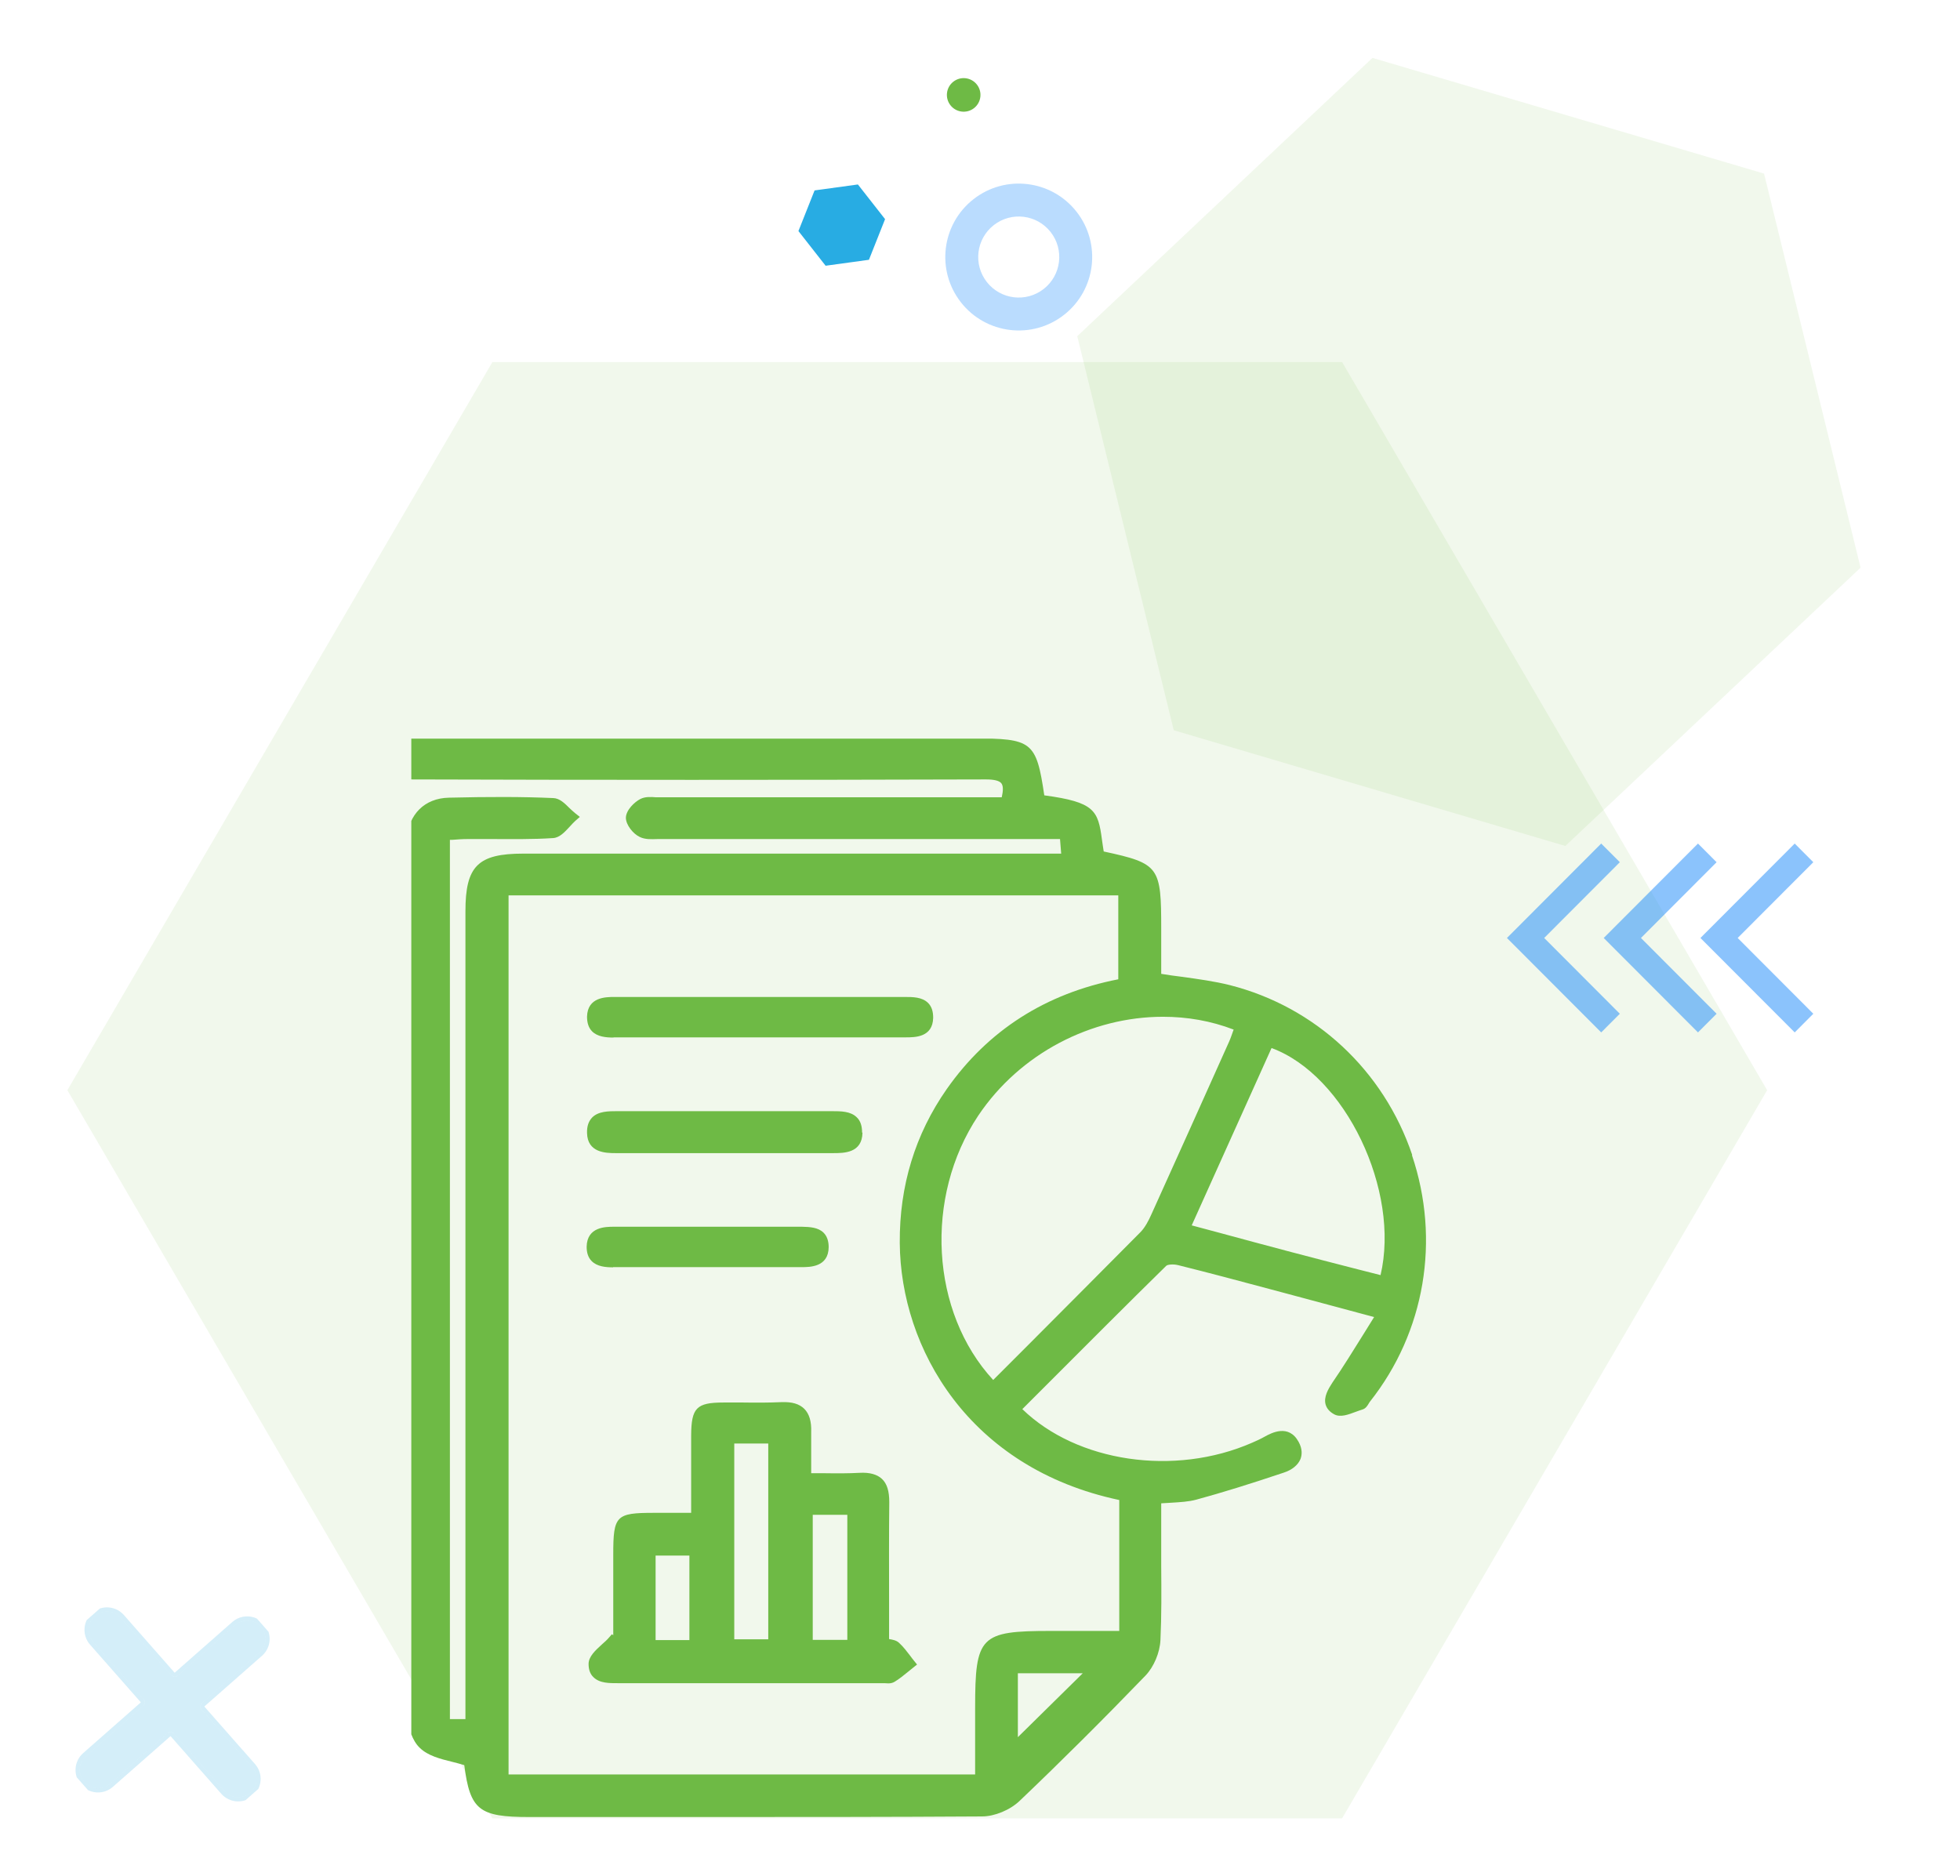 <svg xmlns="http://www.w3.org/2000/svg" width="467" height="447" viewBox="0 0 467 447" fill="none"><path d="M319.781 86.272H117.324L16.053 259.771L117.324 433.272H319.781L421.053 259.771L319.781 86.272Z" fill="#6EBA45" fill-opacity="0.1"></path><path d="M420.313 41.366L327.015 13.793L256.672 80.106L279.668 174.004L372.967 201.576L443.309 135.263L420.313 41.366Z" fill="#6EBA45" fill-opacity="0.1"></path><g clip-path="url(#clip0_593_2930)"><path d="M367.925 223.501L385.949 205.446L381.512 201.001L359.053 223.501L381.512 246.001L385.949 241.557L367.925 223.501Z" fill="#1989FB" fill-opacity="0.5"></path><path d="M390.982 223.501L409.005 205.446L404.569 201.001L382.109 223.501L404.569 246.001L409.005 241.557L390.982 223.501Z" fill="#1989FB" fill-opacity="0.5"></path><path d="M414.029 223.501L432.052 205.446L427.616 201.001L405.156 223.501L427.616 246.001L432.052 241.557L414.029 223.501Z" fill="#1989FB" fill-opacity="0.5"></path></g><path d="M190.239 55.057L196.714 63.32L207.037 61.903L210.882 52.218L204.408 43.955L194.085 45.373L190.239 55.057Z" fill="#28ACE3"></path><path fill-rule="evenodd" clip-rule="evenodd" d="M256.505 50.453C250.544 42.845 239.544 41.511 231.937 47.472C224.329 53.434 222.995 64.433 228.956 72.041C234.917 79.648 245.917 80.983 253.525 75.022C261.132 69.06 262.467 58.06 256.505 50.453ZM250.331 55.292C247.042 51.094 240.973 50.358 236.775 53.647C232.578 56.936 231.842 63.005 235.131 67.202C238.42 71.399 244.489 72.136 248.686 68.847C252.883 65.558 253.62 59.489 250.331 55.292Z" fill="#1989FB" fill-opacity="0.3"></path><g clip-path="url(#clip1_593_2930)"><path d="M60.025 421.03L47.991 407.354C47.594 406.903 47.638 406.218 48.089 405.821L61.773 393.78C63.578 392.191 63.754 389.434 62.166 387.63C60.578 385.825 57.821 385.649 56.016 387.237L42.341 399.27C41.889 399.667 41.204 399.624 40.807 399.172L28.758 385.479C27.17 383.674 24.413 383.498 22.608 385.086C20.804 386.675 20.628 389.432 22.216 391.236L34.249 404.912C34.646 405.363 34.602 406.048 34.151 406.445L20.476 418.479C18.671 420.067 18.495 422.824 20.083 424.629C21.671 426.434 24.428 426.61 26.233 425.022L39.908 412.988C40.36 412.591 41.045 412.635 41.442 413.086L53.475 426.762C55.063 428.567 57.82 428.743 59.625 427.155C61.43 425.567 61.606 422.81 60.018 421.005L60.025 421.03Z" fill="#28ACE3" fill-opacity="0.2"></path><path d="M58.994 419.084L59.001 419.109L48.367 407.024C48.152 406.78 48.175 406.411 48.419 406.196L62.104 394.155C64.116 392.384 64.312 389.311 62.542 387.299C60.771 385.287 57.698 385.091 55.686 386.861L42.01 398.895C41.766 399.109 41.397 399.086 41.183 398.842L29.134 385.149C27.363 383.137 24.29 382.941 22.278 384.711C20.266 386.482 20.07 389.555 21.84 391.567L33.874 405.242C34.088 405.486 34.065 405.855 33.821 406.07L20.145 418.104C18.133 419.874 17.937 422.947 19.707 424.959C21.478 426.971 24.551 427.168 26.563 425.397L40.239 413.364C40.483 413.149 40.852 413.173 41.066 413.417L53.1 427.092C54.87 429.104 57.943 429.301 59.956 427.53C61.968 425.759 62.164 422.687 60.393 420.674L58.994 419.084Z" stroke="#28ACE3" stroke-opacity="0.2" stroke-miterlimit="10"></path></g><circle cx="229.611" cy="22.616" r="4" transform="rotate(-128.082 229.611 22.616)" fill="#6EBA45"></circle><g clip-path="url(#clip2_593_2930)"><g clip-path="url(#clip3_593_2930)"><path d="M336.473 275.182C329.67 255.05 313.425 239.916 293.015 234.732C289.312 233.807 285.517 233.298 281.537 232.742C279.964 232.557 278.344 232.326 276.678 232.048V221.45C276.678 206.547 276.307 205.76 262.978 202.891C262.793 201.873 262.701 200.947 262.562 200.114C261.636 193.125 260.849 191.135 248.816 189.515C246.919 176.603 245.854 175.955 231.785 175.955H96.042C85.952 176.001 82.852 179.102 82.852 189.284V393.199C82.852 394.033 82.852 394.912 82.852 395.745C83.222 401.484 86.6 404.955 92.339 405.51C93.543 405.603 94.746 405.649 95.671 405.695H95.81C96.181 406.806 96.458 407.917 96.736 408.981C97.477 411.897 98.171 414.72 100.022 416.479C101.966 418.376 104.928 419.117 107.751 419.811C108.723 420.043 109.695 420.32 110.62 420.598C112.009 431.335 114.184 432.955 126.078 432.955H147.414C154.402 432.955 161.437 432.955 168.472 432.955C190.178 432.955 212.254 432.955 234.006 432.816C236.968 432.816 240.671 431.289 242.939 429.114C252.75 419.765 262.84 409.722 272.929 399.262C274.919 397.18 276.354 393.801 276.493 390.793C276.77 384.961 276.724 379.037 276.678 373.298C276.678 370.984 276.678 368.67 276.678 366.356V358.211C277.464 358.165 278.251 358.118 278.992 358.072C281.213 357.933 283.157 357.841 285.055 357.331C291.164 355.665 297.597 353.675 305.881 350.898C307.871 350.25 309.26 349.093 309.861 347.659C310.185 346.779 310.417 345.345 309.399 343.54C307.038 339.235 302.919 341.457 301.392 342.29C300.42 342.845 299.402 343.308 298.337 343.771C279.825 351.87 256.592 348.399 243.586 335.764L249.696 329.655C258.906 320.445 268.44 310.865 277.881 301.609C278.159 301.331 279.501 301.146 280.75 301.47C288.017 303.275 295.283 305.219 302.549 307.163L306.714 308.273C311.574 309.569 316.433 310.865 321.709 312.3L327.402 313.827C326.523 315.215 325.736 316.511 324.903 317.854C322.357 321.926 319.997 325.768 317.451 329.47C316.48 330.951 315.369 332.849 315.832 334.607C316.109 335.626 316.804 336.412 317.914 337.014C319.395 337.801 321.293 337.06 323.144 336.366C323.653 336.181 324.162 335.996 324.625 335.857C325.412 335.626 325.828 334.931 326.152 334.376C326.245 334.237 326.337 334.052 326.43 333.959C339.528 317.391 343.23 295.453 336.427 275.275L336.473 275.182ZM328.929 303.83L323.653 302.488C318.007 301.053 312.36 299.572 306.714 298.091C301.392 296.703 296.069 295.222 290.516 293.741L283.944 291.982L302.965 249.727C320.506 256.161 333.696 283.652 328.929 303.877V303.83ZM266.449 233.344C249.14 236.722 235.395 245.516 225.583 259.493C218.039 270.276 214.29 282.587 214.383 296.148C214.568 321.278 230.813 349.834 266.681 357.424V388.618H250.39C233.497 388.618 232.34 389.821 232.34 406.991V422.819H121.172V213.35H266.449V233.39V233.344ZM244.512 320.954L236.644 328.822C221.742 312.67 220.122 285.271 233.081 265.833C243.077 250.931 260.109 242.276 277.094 242.276C282.833 242.276 288.526 243.248 293.941 245.331L293.848 245.562C293.524 246.441 293.246 247.321 292.876 248.154C286.721 261.899 280.565 275.599 274.364 289.298C273.669 290.872 272.836 292.445 271.772 293.556C262.747 302.673 253.676 311.744 244.512 320.954ZM107.149 200.114H107.751C108.954 200.021 110.158 199.929 111.361 199.929C113.351 199.929 115.341 199.929 117.331 199.929C122.052 199.929 126.958 200.021 131.771 199.697C133.344 199.605 134.548 198.263 135.751 196.967C136.214 196.458 136.63 195.995 137.093 195.578L138.158 194.653L137.047 193.773C136.584 193.403 136.168 192.987 135.705 192.57C134.548 191.413 133.344 190.21 131.817 190.163C124.551 189.839 116.637 189.839 106.918 190.071C101.179 190.21 97.338 194.005 96.921 199.975C96.829 201.04 96.875 202.15 96.921 203.215V395.328C95.209 395.652 93.496 395.93 93.126 395.606C92.756 395.282 92.756 393.107 92.756 391.394V345.807C92.756 293.88 92.756 241.952 92.663 190.025C92.663 188.173 92.895 187.063 93.45 186.507C94.005 185.952 95.023 185.72 97.153 185.72C141.259 185.859 187.632 185.859 234.886 185.72H234.932C236.922 185.72 238.125 186.044 238.588 186.646C239.051 187.248 239.051 188.358 238.681 189.978H157.503C157.133 189.978 156.717 189.978 156.3 189.978C155.097 189.886 153.708 189.793 152.551 190.395C151.209 191.089 149.173 192.987 149.126 194.838C149.126 196.55 150.839 198.679 152.412 199.42C153.708 200.068 155.236 199.975 156.67 199.929C157.04 199.929 157.411 199.929 157.781 199.929C181.662 199.929 205.497 199.929 229.378 199.929H252.565L252.843 203.4H124.69C113.86 203.4 110.898 206.362 110.898 217.145V409.629H107.196V200.114H107.149ZM257.98 398.707L242.522 413.933V398.707H257.98Z" fill="#6EBA45"></path><path d="M211.837 390.562V381.676C211.837 373.53 211.791 365.801 211.884 357.933C211.884 355.342 211.375 353.583 210.171 352.426C209.014 351.315 207.209 350.806 204.803 350.945C202.165 351.084 199.527 351.084 196.518 351.038C195.5 351.038 194.436 351.038 193.279 351.038C193.279 350.112 193.279 349.279 193.279 348.399C193.279 345.854 193.279 343.54 193.279 341.226C193.371 338.68 192.816 336.875 191.612 335.672C190.409 334.515 188.743 334.006 186.198 334.099C183.189 334.237 180.135 334.237 177.173 334.191C175.553 334.191 173.979 334.191 172.359 334.191C165.926 334.191 164.723 335.487 164.677 342.013C164.677 346.456 164.677 350.945 164.677 355.527V360.479H155.791C146.766 360.479 146.118 361.127 146.118 370.383V389.636L145.794 389.405L145.146 390.145C144.683 390.701 144.082 391.256 143.434 391.811C141.86 393.246 140.24 394.727 140.24 396.486C140.24 397.828 140.61 398.892 141.397 399.633C142.878 401.114 145.239 401.068 147.321 401.068H210.032C210.032 401.068 210.495 401.068 210.727 401.068C211.004 401.068 211.328 401.114 211.652 401.114C212.161 401.114 212.67 401.021 213.133 400.744C214.29 400.049 215.355 399.17 216.373 398.337C216.789 398.013 217.16 397.689 217.576 397.365L218.502 396.625L217.761 395.699C217.437 395.329 217.16 394.912 216.836 394.496C216.049 393.477 215.216 392.367 214.198 391.441C213.55 390.839 212.67 390.701 211.884 390.562H211.837ZM201.887 360.942V390.747H193.649V360.942H201.887ZM183.05 343.956V390.608H174.951V343.956H183.05ZM164.26 370.661V390.793H156.207V370.661H164.26Z" fill="#6EBA45"></path><path d="M146.163 247.182C169.397 247.182 192.584 247.182 215.77 247.182C218.038 247.182 222.25 247.182 222.342 242.508C222.342 240.98 221.972 239.823 221.139 238.99C219.704 237.556 217.483 237.556 215.539 237.556C207.903 237.556 200.266 237.556 192.676 237.556H172.081C163.565 237.556 155.003 237.556 146.441 237.556C144.358 237.556 140.008 237.556 139.869 242.23C139.869 243.711 140.239 244.868 141.026 245.701C142.322 247.043 144.358 247.228 146.21 247.228L146.163 247.182Z" fill="#6EBA45"></path><path d="M205.405 269.86C205.405 268.333 205.035 267.083 204.155 266.25C202.674 264.769 200.36 264.769 198.139 264.769H147.044C145.008 264.769 142.555 264.769 141.074 266.296C140.241 267.176 139.824 268.379 139.871 269.953C139.963 274.627 144.221 274.766 146.674 274.766H146.905C164.076 274.766 181.292 274.766 198.509 274.766C201.101 274.766 205.405 274.766 205.498 269.906L205.405 269.86Z" fill="#6EBA45"></path><path d="M146.072 301.933H146.21C151.487 301.933 156.716 301.933 161.992 301.933H174.951C180.273 301.933 185.596 301.933 190.918 301.933C193.001 301.933 197.398 301.933 197.444 297.166C197.444 295.685 197.027 294.528 196.241 293.741C194.945 292.445 192.955 292.352 191.057 292.306C176.154 292.306 161.252 292.306 146.303 292.306C144.313 292.306 139.87 292.306 139.777 297.073C139.777 298.508 140.148 299.665 140.981 300.498C142.277 301.794 144.267 301.979 146.072 301.979V301.933Z" fill="#6EBA45"></path></g></g><defs><clipPath id="clip0_593_2930"><rect width="73" height="45" fill="white" transform="translate(359.053 201.001)"></rect></clipPath><clipPath id="clip1_593_2930"><rect width="57.214" height="57.214" fill="white" transform="translate(43.695 365.763) rotate(48.655)"></rect></clipPath><clipPath id="clip2_593_2930"><rect width="263" height="263" fill="white" transform="translate(98 170.001)"></rect></clipPath><clipPath id="clip3_593_2930"><rect width="257" height="257" fill="white" transform="translate(82.852 176.001)"></rect></clipPath></defs></svg>